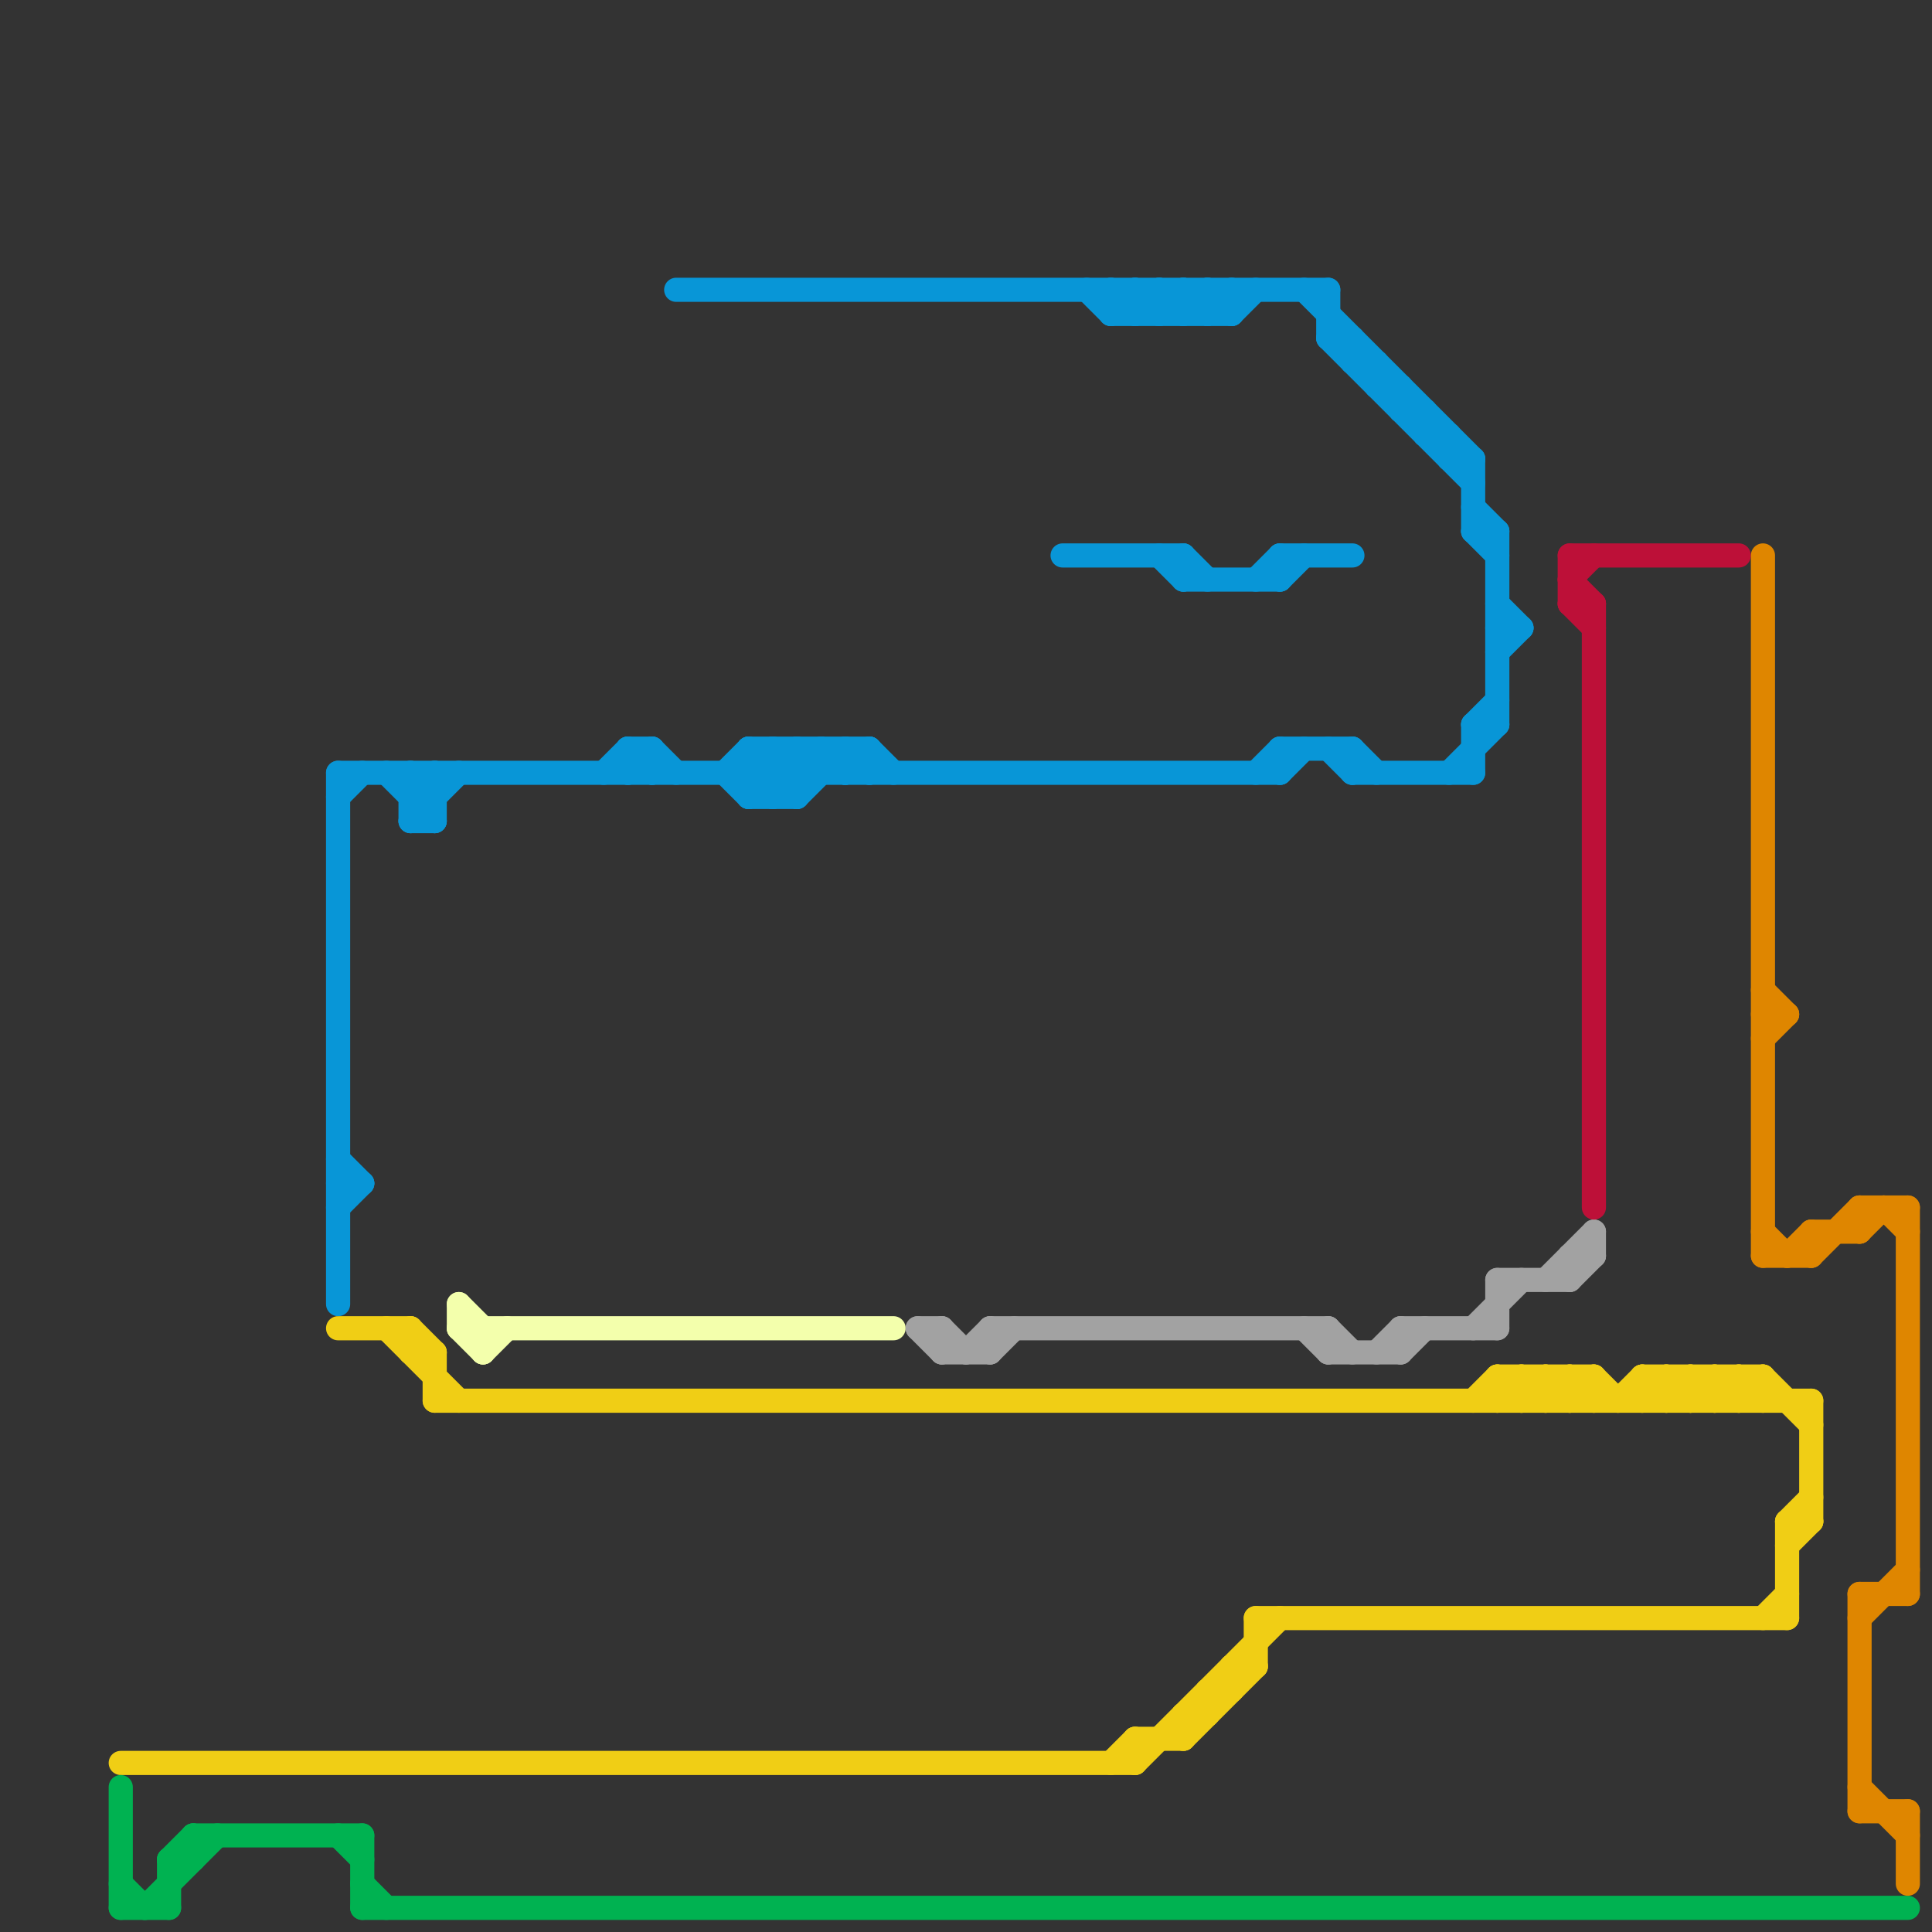 
<svg version="1.1" xmlns="http://www.w3.org/2000/svg" viewBox="0 0 80 80">
<rect x="0" y="0" width="80" height="80" fill="#333333" stroke="none"/>
<style>line { stroke-width: 1; fill: none; stroke-linecap: round; stroke-linejoin: round; } .c0 { stroke: #f0ce15 } .c1 { stroke: #00b251 } .c2 { stroke: #0896d7 } .c3 { stroke: #f3ffac } .c4 { stroke: #a2a2a2 } .c5 { stroke: #bd1038 } .c6 { stroke: #df8600 }</style><line class="c0" x1="47" y1="72" x2="49" y2="72"/><line class="c0" x1="68" y1="57" x2="73" y2="57"/><line class="c0" x1="5" y1="73" x2="47" y2="73"/><line class="c0" x1="49" y1="72" x2="52" y2="69"/><line class="c0" x1="65" y1="57" x2="65" y2="58"/><line class="c0" x1="64" y1="58" x2="65" y2="57"/><line class="c0" x1="74" y1="63" x2="74" y2="67"/><line class="c0" x1="71" y1="57" x2="72" y2="58"/><line class="c0" x1="50" y1="70" x2="51" y2="70"/><line class="c0" x1="52" y1="67" x2="74" y2="67"/><line class="c0" x1="67" y1="58" x2="68" y2="57"/><line class="c0" x1="68" y1="57" x2="68" y2="58"/><line class="c0" x1="64" y1="57" x2="64" y2="58"/><line class="c0" x1="17" y1="56" x2="18" y2="56"/><line class="c0" x1="73" y1="67" x2="74" y2="66"/><line class="c0" x1="50" y1="70" x2="50" y2="71"/><line class="c0" x1="74" y1="63" x2="75" y2="62"/><line class="c0" x1="16" y1="55" x2="19" y2="58"/><line class="c0" x1="69" y1="58" x2="70" y2="57"/><line class="c0" x1="17" y1="55" x2="18" y2="56"/><line class="c0" x1="70" y1="57" x2="71" y2="58"/><line class="c0" x1="66" y1="57" x2="67" y2="58"/><line class="c0" x1="70" y1="58" x2="71" y2="57"/><line class="c0" x1="72" y1="58" x2="73" y2="57"/><line class="c0" x1="46" y1="73" x2="47" y2="72"/><line class="c0" x1="69" y1="57" x2="70" y2="58"/><line class="c0" x1="51" y1="69" x2="52" y2="69"/><line class="c0" x1="63" y1="57" x2="63" y2="58"/><line class="c0" x1="72" y1="57" x2="72" y2="58"/><line class="c0" x1="52" y1="67" x2="52" y2="69"/><line class="c0" x1="65" y1="58" x2="66" y2="57"/><line class="c0" x1="62" y1="57" x2="63" y2="58"/><line class="c0" x1="74" y1="64" x2="75" y2="63"/><line class="c0" x1="61" y1="58" x2="62" y2="57"/><line class="c0" x1="51" y1="69" x2="51" y2="70"/><line class="c0" x1="71" y1="57" x2="71" y2="58"/><line class="c0" x1="62" y1="57" x2="66" y2="57"/><line class="c0" x1="73" y1="57" x2="75" y2="59"/><line class="c0" x1="49" y1="71" x2="50" y2="71"/><line class="c0" x1="14" y1="55" x2="17" y2="55"/><line class="c0" x1="65" y1="57" x2="66" y2="58"/><line class="c0" x1="68" y1="57" x2="69" y2="58"/><line class="c0" x1="47" y1="73" x2="53" y2="67"/><line class="c0" x1="64" y1="57" x2="65" y2="58"/><line class="c0" x1="49" y1="71" x2="49" y2="72"/><line class="c0" x1="17" y1="55" x2="17" y2="56"/><line class="c0" x1="70" y1="57" x2="70" y2="58"/><line class="c0" x1="63" y1="57" x2="64" y2="58"/><line class="c0" x1="47" y1="72" x2="47" y2="73"/><line class="c0" x1="66" y1="57" x2="66" y2="58"/><line class="c0" x1="18" y1="58" x2="75" y2="58"/><line class="c0" x1="73" y1="57" x2="73" y2="58"/><line class="c0" x1="69" y1="57" x2="69" y2="58"/><line class="c0" x1="68" y1="58" x2="69" y2="57"/><line class="c0" x1="63" y1="58" x2="64" y2="57"/><line class="c0" x1="71" y1="58" x2="72" y2="57"/><line class="c0" x1="62" y1="58" x2="63" y2="57"/><line class="c0" x1="74" y1="63" x2="75" y2="63"/><line class="c0" x1="75" y1="58" x2="75" y2="63"/><line class="c0" x1="72" y1="57" x2="73" y2="58"/><line class="c0" x1="18" y1="56" x2="18" y2="58"/><line class="c0" x1="62" y1="57" x2="62" y2="58"/><line class="c1" x1="7" y1="77" x2="8" y2="76"/><line class="c1" x1="7" y1="77" x2="7" y2="79"/><line class="c1" x1="5" y1="79" x2="7" y2="79"/><line class="c1" x1="15" y1="79" x2="79" y2="79"/><line class="c1" x1="15" y1="76" x2="15" y2="79"/><line class="c1" x1="5" y1="78" x2="6" y2="79"/><line class="c1" x1="8" y1="76" x2="8" y2="77"/><line class="c1" x1="8" y1="76" x2="15" y2="76"/><line class="c1" x1="5" y1="74" x2="5" y2="79"/><line class="c1" x1="15" y1="78" x2="16" y2="79"/><line class="c1" x1="7" y1="77" x2="8" y2="77"/><line class="c1" x1="14" y1="76" x2="15" y2="77"/><line class="c1" x1="6" y1="79" x2="9" y2="76"/><line class="c2" x1="49" y1="24" x2="53" y2="24"/><line class="c2" x1="14" y1="32" x2="53" y2="32"/><line class="c2" x1="59" y1="18" x2="60" y2="18"/><line class="c2" x1="52" y1="24" x2="53" y2="23"/><line class="c2" x1="17" y1="34" x2="18" y2="34"/><line class="c2" x1="31" y1="31" x2="36" y2="31"/><line class="c2" x1="16" y1="32" x2="18" y2="34"/><line class="c2" x1="56" y1="31" x2="56" y2="32"/><line class="c2" x1="17" y1="33" x2="18" y2="33"/><line class="c2" x1="56" y1="15" x2="57" y2="15"/><line class="c2" x1="49" y1="13" x2="50" y2="12"/><line class="c2" x1="28" y1="12" x2="55" y2="12"/><line class="c2" x1="61" y1="30" x2="62" y2="30"/><line class="c2" x1="61" y1="30" x2="61" y2="32"/><line class="c2" x1="17" y1="32" x2="17" y2="34"/><line class="c2" x1="27" y1="31" x2="28" y2="32"/><line class="c2" x1="55" y1="14" x2="61" y2="20"/><line class="c2" x1="61" y1="22" x2="62" y2="23"/><line class="c2" x1="62" y1="22" x2="62" y2="30"/><line class="c2" x1="46" y1="13" x2="47" y2="12"/><line class="c2" x1="26" y1="31" x2="27" y2="32"/><line class="c2" x1="35" y1="31" x2="36" y2="32"/><line class="c2" x1="49" y1="23" x2="50" y2="24"/><line class="c2" x1="47" y1="12" x2="48" y2="13"/><line class="c2" x1="14" y1="32" x2="14" y2="54"/><line class="c2" x1="34" y1="31" x2="34" y2="32"/><line class="c2" x1="26" y1="32" x2="27" y2="31"/><line class="c2" x1="60" y1="32" x2="62" y2="30"/><line class="c2" x1="58" y1="16" x2="58" y2="17"/><line class="c2" x1="36" y1="31" x2="36" y2="32"/><line class="c2" x1="60" y1="18" x2="60" y2="19"/><line class="c2" x1="52" y1="32" x2="53" y2="31"/><line class="c2" x1="31" y1="33" x2="33" y2="31"/><line class="c2" x1="34" y1="31" x2="35" y2="32"/><line class="c2" x1="17" y1="34" x2="19" y2="32"/><line class="c2" x1="17" y1="32" x2="18" y2="33"/><line class="c2" x1="50" y1="12" x2="51" y2="13"/><line class="c2" x1="55" y1="31" x2="56" y2="32"/><line class="c2" x1="14" y1="49" x2="15" y2="49"/><line class="c2" x1="48" y1="23" x2="49" y2="24"/><line class="c2" x1="51" y1="13" x2="52" y2="12"/><line class="c2" x1="46" y1="13" x2="51" y2="13"/><line class="c2" x1="32" y1="31" x2="33" y2="32"/><line class="c2" x1="31" y1="33" x2="33" y2="33"/><line class="c2" x1="61" y1="19" x2="61" y2="22"/><line class="c2" x1="53" y1="24" x2="54" y2="23"/><line class="c2" x1="18" y1="32" x2="18" y2="34"/><line class="c2" x1="17" y1="33" x2="18" y2="32"/><line class="c2" x1="25" y1="32" x2="26" y2="31"/><line class="c2" x1="60" y1="19" x2="61" y2="19"/><line class="c2" x1="61" y1="22" x2="62" y2="22"/><line class="c2" x1="46" y1="12" x2="46" y2="13"/><line class="c2" x1="57" y1="15" x2="57" y2="16"/><line class="c2" x1="27" y1="31" x2="27" y2="32"/><line class="c2" x1="14" y1="48" x2="15" y2="49"/><line class="c2" x1="26" y1="31" x2="27" y2="31"/><line class="c2" x1="53" y1="23" x2="53" y2="24"/><line class="c2" x1="48" y1="12" x2="48" y2="13"/><line class="c2" x1="33" y1="31" x2="33" y2="33"/><line class="c2" x1="33" y1="31" x2="34" y2="32"/><line class="c2" x1="14" y1="50" x2="15" y2="49"/><line class="c2" x1="14" y1="33" x2="15" y2="32"/><line class="c2" x1="45" y1="12" x2="46" y2="13"/><line class="c2" x1="47" y1="13" x2="48" y2="12"/><line class="c2" x1="35" y1="31" x2="35" y2="32"/><line class="c2" x1="55" y1="12" x2="55" y2="14"/><line class="c2" x1="47" y1="12" x2="47" y2="13"/><line class="c2" x1="56" y1="14" x2="56" y2="15"/><line class="c2" x1="54" y1="12" x2="61" y2="19"/><line class="c2" x1="48" y1="13" x2="49" y2="12"/><line class="c2" x1="49" y1="12" x2="50" y2="13"/><line class="c2" x1="59" y1="17" x2="59" y2="18"/><line class="c2" x1="53" y1="32" x2="54" y2="31"/><line class="c2" x1="32" y1="33" x2="34" y2="31"/><line class="c2" x1="50" y1="12" x2="50" y2="13"/><line class="c2" x1="53" y1="31" x2="53" y2="32"/><line class="c2" x1="61" y1="30" x2="62" y2="29"/><line class="c2" x1="56" y1="31" x2="57" y2="32"/><line class="c2" x1="32" y1="31" x2="32" y2="33"/><line class="c2" x1="55" y1="14" x2="56" y2="14"/><line class="c2" x1="30" y1="32" x2="31" y2="31"/><line class="c2" x1="33" y1="33" x2="35" y2="31"/><line class="c2" x1="31" y1="31" x2="33" y2="33"/><line class="c2" x1="26" y1="31" x2="26" y2="32"/><line class="c2" x1="49" y1="23" x2="49" y2="24"/><line class="c2" x1="31" y1="32" x2="32" y2="31"/><line class="c2" x1="58" y1="17" x2="59" y2="17"/><line class="c2" x1="30" y1="32" x2="31" y2="33"/><line class="c2" x1="62" y1="26" x2="63" y2="26"/><line class="c2" x1="50" y1="13" x2="51" y2="12"/><line class="c2" x1="31" y1="32" x2="32" y2="33"/><line class="c2" x1="46" y1="12" x2="47" y2="13"/><line class="c2" x1="57" y1="16" x2="58" y2="16"/><line class="c2" x1="51" y1="12" x2="51" y2="13"/><line class="c2" x1="36" y1="31" x2="37" y2="32"/><line class="c2" x1="48" y1="12" x2="49" y2="13"/><line class="c2" x1="62" y1="25" x2="63" y2="26"/><line class="c2" x1="53" y1="31" x2="56" y2="31"/><line class="c2" x1="61" y1="21" x2="62" y2="22"/><line class="c2" x1="31" y1="31" x2="31" y2="33"/><line class="c2" x1="44" y1="23" x2="49" y2="23"/><line class="c2" x1="49" y1="12" x2="49" y2="13"/><line class="c2" x1="35" y1="32" x2="36" y2="31"/><line class="c2" x1="56" y1="32" x2="61" y2="32"/><line class="c2" x1="62" y1="27" x2="63" y2="26"/><line class="c2" x1="53" y1="23" x2="56" y2="23"/><line class="c3" x1="19" y1="55" x2="37" y2="55"/><line class="c3" x1="19" y1="54" x2="20" y2="55"/><line class="c3" x1="19" y1="55" x2="20" y2="56"/><line class="c3" x1="20" y1="55" x2="20" y2="56"/><line class="c3" x1="20" y1="56" x2="21" y2="55"/><line class="c3" x1="19" y1="54" x2="19" y2="55"/><line class="c4" x1="58" y1="55" x2="62" y2="55"/><line class="c4" x1="64" y1="53" x2="66" y2="51"/><line class="c4" x1="65" y1="52" x2="66" y2="52"/><line class="c4" x1="62" y1="53" x2="62" y2="55"/><line class="c4" x1="55" y1="55" x2="56" y2="56"/><line class="c4" x1="65" y1="53" x2="66" y2="52"/><line class="c4" x1="41" y1="55" x2="41" y2="56"/><line class="c4" x1="41" y1="55" x2="55" y2="55"/><line class="c4" x1="65" y1="52" x2="65" y2="53"/><line class="c4" x1="39" y1="55" x2="40" y2="56"/><line class="c4" x1="66" y1="51" x2="66" y2="52"/><line class="c4" x1="61" y1="55" x2="63" y2="53"/><line class="c4" x1="41" y1="56" x2="42" y2="55"/><line class="c4" x1="38" y1="55" x2="39" y2="56"/><line class="c4" x1="62" y1="53" x2="65" y2="53"/><line class="c4" x1="39" y1="55" x2="39" y2="56"/><line class="c4" x1="58" y1="56" x2="59" y2="55"/><line class="c4" x1="58" y1="55" x2="58" y2="56"/><line class="c4" x1="57" y1="56" x2="58" y2="55"/><line class="c4" x1="38" y1="55" x2="39" y2="55"/><line class="c4" x1="54" y1="55" x2="55" y2="56"/><line class="c4" x1="55" y1="56" x2="58" y2="56"/><line class="c4" x1="55" y1="55" x2="55" y2="56"/><line class="c4" x1="39" y1="56" x2="41" y2="56"/><line class="c4" x1="40" y1="56" x2="41" y2="55"/><line class="c5" x1="65" y1="24" x2="66" y2="25"/><line class="c5" x1="65" y1="25" x2="66" y2="25"/><line class="c5" x1="65" y1="23" x2="72" y2="23"/><line class="c5" x1="66" y1="25" x2="66" y2="50"/><line class="c5" x1="65" y1="23" x2="65" y2="25"/><line class="c5" x1="65" y1="24" x2="66" y2="23"/><line class="c5" x1="65" y1="25" x2="66" y2="26"/><line class="c6" x1="79" y1="50" x2="79" y2="66"/><line class="c6" x1="73" y1="42" x2="74" y2="42"/><line class="c6" x1="73" y1="51" x2="74" y2="52"/><line class="c6" x1="73" y1="41" x2="74" y2="42"/><line class="c6" x1="77" y1="51" x2="78" y2="50"/><line class="c6" x1="75" y1="51" x2="75" y2="52"/><line class="c6" x1="77" y1="66" x2="77" y2="75"/><line class="c6" x1="77" y1="50" x2="77" y2="51"/><line class="c6" x1="79" y1="75" x2="79" y2="78"/><line class="c6" x1="73" y1="52" x2="75" y2="52"/><line class="c6" x1="77" y1="66" x2="79" y2="66"/><line class="c6" x1="74" y1="52" x2="75" y2="51"/><line class="c6" x1="75" y1="51" x2="77" y2="51"/><line class="c6" x1="73" y1="23" x2="73" y2="52"/><line class="c6" x1="78" y1="50" x2="79" y2="51"/><line class="c6" x1="75" y1="52" x2="77" y2="50"/><line class="c6" x1="77" y1="75" x2="79" y2="75"/><line class="c6" x1="73" y1="43" x2="74" y2="42"/><line class="c6" x1="77" y1="74" x2="79" y2="76"/><line class="c6" x1="77" y1="50" x2="79" y2="50"/><line class="c6" x1="77" y1="67" x2="79" y2="65"/>


</svg>

